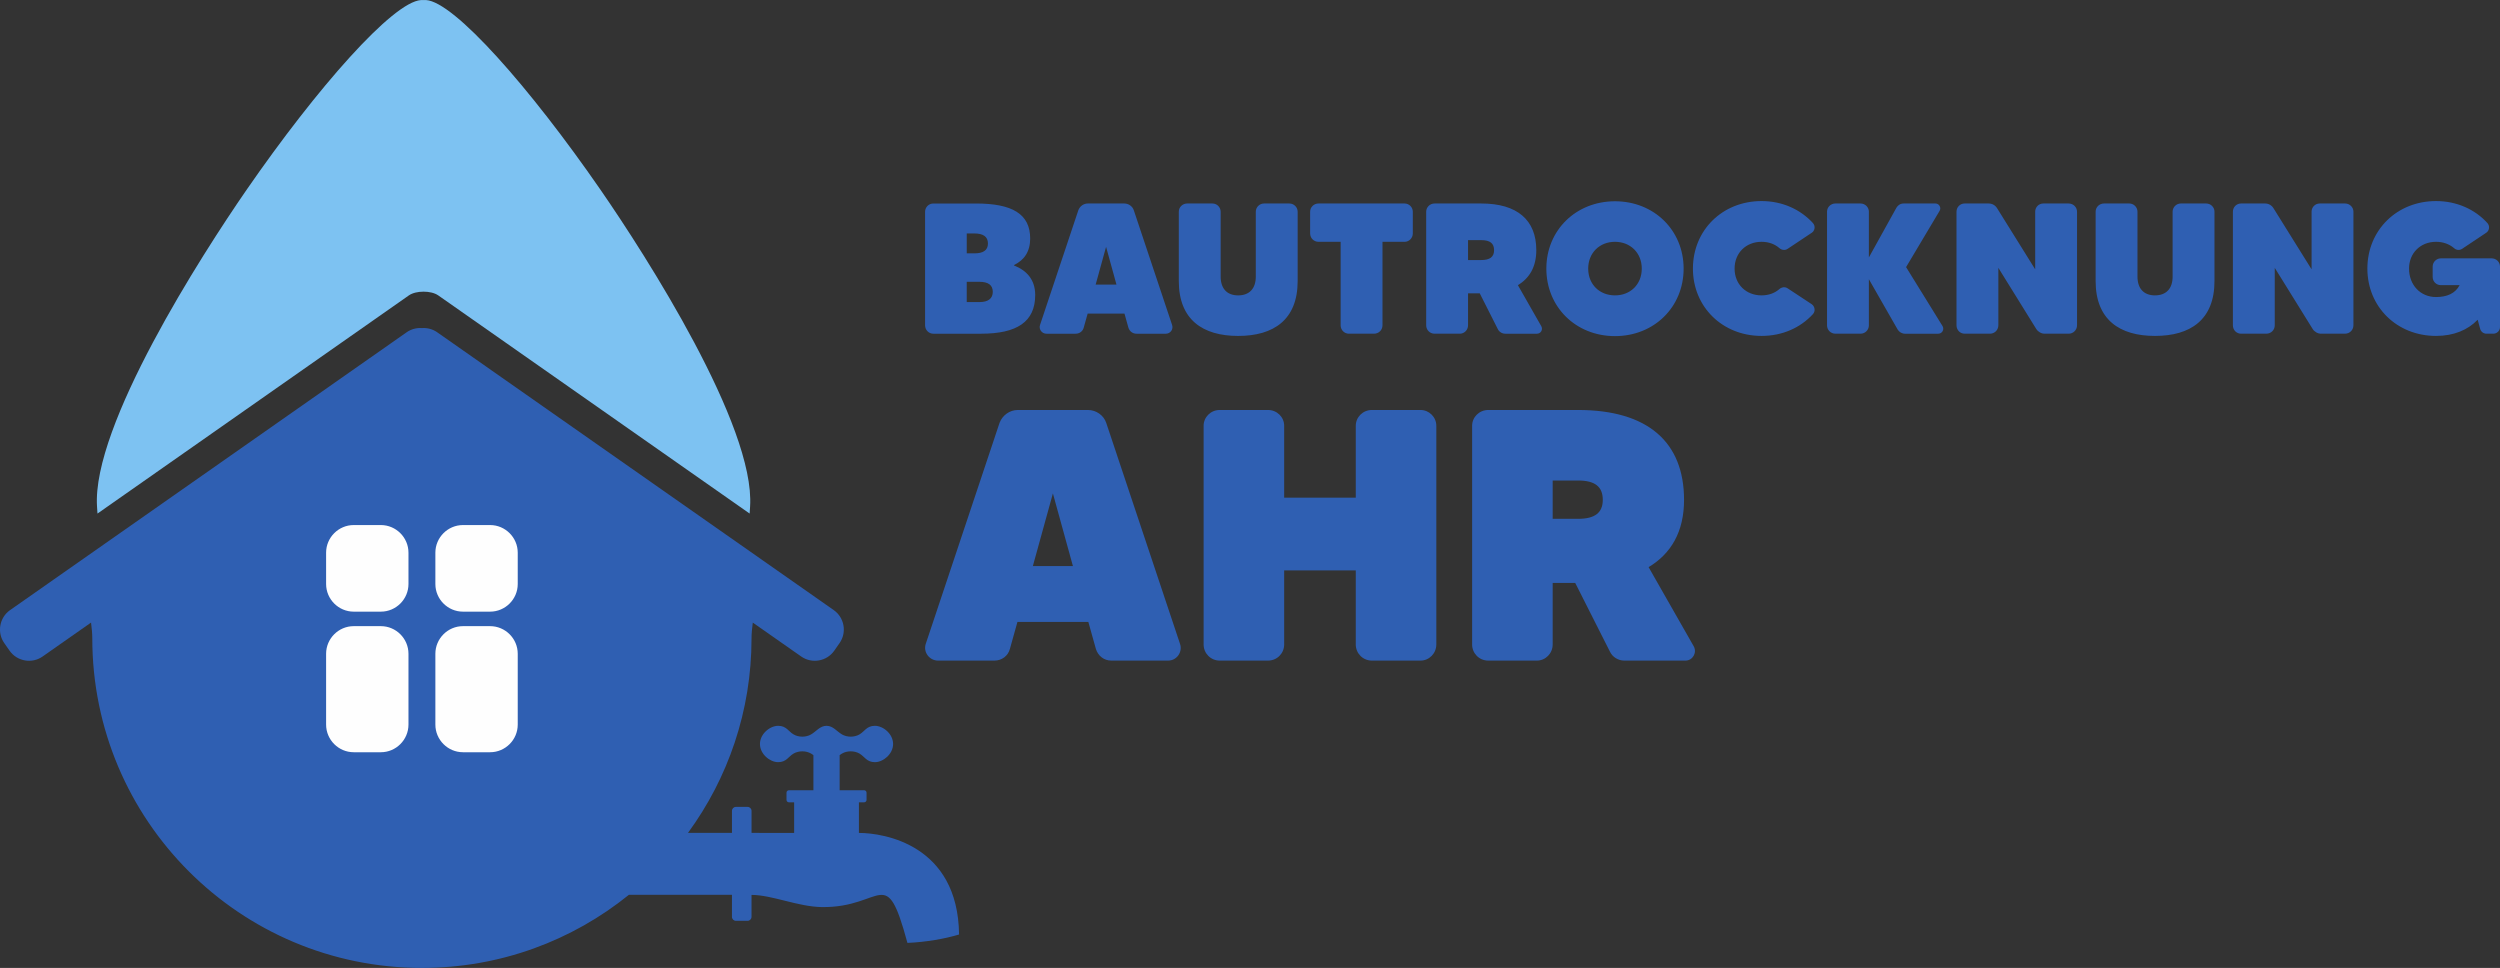<?xml version="1.0" encoding="UTF-8"?>
<svg xmlns="http://www.w3.org/2000/svg" xml:space="preserve" width="475.157mm" height="183.966mm" version="1.0"
     shape-rendering="geometricPrecision" text-rendering="geometricPrecision" image-rendering="optimizeQuality"
     fill-rule="evenodd" clip-rule="evenodd"
     viewBox="0 0 25522.41 9881.48"
>
   <rect x="0" y="0" width="25522.41" height="9881.48" fill="#333333" stroke="none"/>
   <path fill="#7DC2F2" fill-rule="nonzero"
         d="M4174.11 3015.74l-3178.85 2227.18 -4.74 -71.31c-53.31,-823.85 1066.56,-2567.5 1526.05,-3232.63 723.52,-1047.25 1494.43,-1919.55 1781.32,-1938.27 14.81,-0.95 37.79,-0.95 52.47,0 286.9,18.71 1057.92,891.01 1781.44,1938.27 459.49,665.24 1579.35,2408.9 1525.93,3232.63l-4.62 71.31 -3178.84 -2227.18c-72.73,-50.94 -227.43,-50.94 -300.16,0z"/>
    <path fill="#2F5FB2"
          d="M102.94 6228.46l4048.3 -2836.16c47.27,-33.17 102.46,-46.79 156.12,-42.88 53.66,-3.91 108.86,9.71 156.12,42.88l4048.18 2836.16c108.98,76.28 135.75,227.9 59.47,336.76l-54.49 77.83c-76.17,108.86 -227.9,135.63 -336.76,59.34l-494.67 -346.47c-6.99,55.79 -12.79,110.4 -12.79,160.5 0,743.07 -241.06,1429.75 -648.89,1986.49l449.06 0 0 -225.07c0,-22.27 18.12,-40.39 40.27,-40.39l119.28 0c22.15,0 40.27,18.48 40.27,40.39l0 225.07 79.84 0 0 0.12 355.12 0.24 0 -312.37 -53.06 0c-13.62,0 -24.87,-11.25 -24.87,-24.87l0 -73.68c0,-13.62 11.25,-24.76 24.87,-24.76l73.2 0 176.62 0 0 -358.68c-7.7,-5.81 -15.75,-11.26 -24.04,-16 -52.71,-30.2 -125.44,-30.2 -178.16,0 -52.71,30.21 -73.32,88.02 -157.9,88.02 -84.57,0 -185.62,-83.04 -185.62,-185.62 0,-102.46 101.05,-185.5 185.62,-185.5 84.58,0 105.31,57.81 157.9,88.01 52.71,30.33 125.44,30.33 178.16,0 52.59,-30.2 91.21,-88.01 157.9,-88.01 66.81,0 105.31,57.81 158.02,88.01 52.59,30.33 125.32,30.33 177.92,0 52.71,-30.2 73.44,-88.01 158.01,-88.01 84.58,0 185.62,83.04 185.62,185.5 0,102.58 -101.04,185.62 -185.62,185.62 -84.58,0 -105.19,-57.81 -157.9,-88.02 -52.71,-30.2 -125.45,-30.2 -178.16,0 -8.29,4.74 -16.11,10.19 -24.05,16l0 358.68 176.62 0 73.21 0c13.74,0 24.87,11.13 24.87,24.76l0 73.68c0,13.62 -11.13,24.87 -24.87,24.87l-53.07 0 0 312.37c251.12,0 1012.08,117.98 1022.38,1037.07 -142.5,42.88 -332.98,77.23 -527,85.65 -223.29,-823.26 -240.7,-358.8 -871.24,-365.67 -244.84,-2.72 -508.52,-123.78 -720.44,-124.37l0 224.47c0,21.8 -18.48,40.27 -40.27,40.27l-119.28 0c-21.8,0 -40.27,-18.12 -40.27,-40.27l0 -225.18 -1052.23 0c-577.58,466.71 -1312.59,746.27 -2112.99,746.27 -1858.43,0 -3365.06,-1506.51 -3365.06,-3365.06 0,-50.1 -5.68,-104.71 -12.67,-160.63l-494.78 346.6c-108.86,76.29 -260.6,49.52 -336.77,-59.34l-54.49 -77.83c-76.28,-108.86 -49.52,-260.48 59.34,-336.76l0.12 0z"/>
    <path fill="#FEFEFE"
          d="M3611.21 7679.53l276.83 0c155.17,0 282.04,-126.98 282.04,-282.16l0 -723.04c0,-155.18 -126.87,-282.04 -282.04,-282.04l-276.83 0c-155.06,0 -282.04,126.86 -282.04,282.04l0 723.04c0,155.18 126.98,282.16 282.04,282.16zm0 -1435.19l276.83 0c155.17,0 282.04,-127.1 282.04,-282.16l0 -319.95c0,-154.94 -127.1,-282.04 -282.04,-282.04l-276.83 0c-154.94,0 -282.04,126.87 -282.04,282.04l0 319.95c0,155.18 126.98,282.16 282.04,282.16zm1115.49 0l276.71 0c155.17,0 282.16,-127.1 282.16,-282.16l0 -319.95c0,-154.94 -127.1,-282.04 -282.16,-282.04l-276.71 0c-154.94,0 -282.04,126.87 -282.04,282.04l0 319.95c0,155.18 126.86,282.16 282.04,282.16zm0 1435.19l276.71 0c155.17,0 282.16,-126.98 282.16,-282.16l0 -723.04c0,-155.18 -126.98,-282.04 -282.16,-282.04l-276.71 0c-155.18,0 -282.04,126.86 -282.04,282.04l0 723.04c0,155.18 126.86,282.16 282.04,282.16z"/>
    <path fill="#2F5FB2" fill-rule="nonzero"
          d="M11344.74 6743.97l580.92 0c87.77,0 150.02,-87.78 120.83,-171.67l-753.05 -2255.27c-25.54,-76.61 -102.37,-131.55 -186.27,-131.55l-716.57 0c-83.9,0 -157.09,54.94 -186.27,131.55l-753.05 2255.27c-29.18,83.9 36.71,171.67 124.48,171.67l577.27 0c73.18,0 139.07,-47.42 157.31,-120.61l76.61 -274.04 723.86 0 76.61 274.04c21.89,73.18 84.13,120.61 157.31,120.61zm-800.47 -964.85l204.73 -741.87 204.5 741.87 -409.24 0zm3296.72 -1432.68l0 734.58 -730.94 0 0 -734.58c0,-87.77 -73.18,-160.96 -164.61,-160.96l-493.37 0c-91.43,0 -164.38,73.18 -164.38,160.96l0 2233.16c0,91.2 72.95,164.38 164.38,164.38l493.37 0c91.42,0 164.61,-73.18 164.61,-164.38l0 -756.7 730.94 0 0 756.7c0,91.2 72.95,164.38 164.38,164.38l497.01 0c87.78,0 160.96,-73.18 160.96,-164.38l0 -2233.16c0,-87.77 -73.18,-160.96 -160.96,-160.96l-497.01 0c-91.43,0 -164.38,73.18 -164.38,160.96zm2741.11 2397.54l624.92 0c73.18,0 120.6,-80.48 84.13,-146.14l-460.54 -807.76c230.27,-138.84 361.82,-361.82 361.82,-687.16 0,-592.09 -372.76,-917.43 -1081.81,-917.43l-917.42 0c-91.43,0 -164.38,73.18 -164.38,160.96l0 2233.16c0,91.2 72.95,164.38 164.38,164.38l497.01 0c87.78,0 160.96,-73.18 160.96,-164.38l0 -628.79 230.04 0 354.52 701.75c25.77,54.95 84.13,91.43 146.37,91.43zm-730.93 -1838.51l259.45 0c171.68,0 252.16,62.24 252.16,197.44 0,131.55 -80.48,193.79 -252.16,193.79l-259.45 0 0 -391.23z"/>
    <path fill="#2F5FB2" fill-rule="nonzero"
          d="M10351.82 2710l0 -3.79c104.48,-51.29 165.24,-136.81 165.24,-271.61 0,-250.65 -184.19,-357.02 -552.59,-357.02l-436.74 0c-45.61,0 -83.51,38.02 -83.51,83.63l0 1160.26c0,47.38 37.91,85.4 83.51,85.4l488.03 0c366.5,0 552.59,-121.54 552.59,-394.93 0,-151.98 -81.61,-248.87 -216.54,-301.94zm-404.52 -326.7c89.2,0 138.59,32.34 138.59,102.58 0,70.24 -49.4,100.69 -138.59,100.69l-77.94 0 0 -203.27 77.94 0zm51.29 700.66l-129.23 0 0 -207.06 129.23 0c89.2,0 136.7,32.34 136.7,102.58 0,68.35 -47.5,104.47 -136.7,104.47zm1602.81 322.79l301.82 0c45.6,0 77.94,-45.61 62.78,-89.2l-391.26 -1171.75c-13.27,-39.8 -53.19,-68.35 -96.78,-68.35l-372.31 0c-43.59,0 -81.61,28.55 -96.78,68.35l-391.26 1171.75c-15.16,43.59 19.07,89.2 64.68,89.2l299.93 0c38.02,0 72.26,-24.64 81.74,-62.66l39.8 -142.38 376.09 0 39.8 142.38c11.37,38.02 43.71,62.66 81.73,62.66zm-415.89 -501.3l106.37 -385.45 106.25 385.45 -212.63 0zm1718.54 -828c-45.61,0 -83.63,38.02 -83.63,83.63l0 662.63c0,121.53 -64.56,191.9 -180.41,191.9 -113.83,0 -178.39,-70.36 -178.39,-191.9l0 -662.63c0,-45.61 -38.02,-83.63 -83.63,-83.63l-258.23 0c-47.5,0 -85.4,38.02 -85.4,83.63l0 708.24c0,395.05 244.96,560.17 605.65,560.17 362.71,0 607.67,-165.13 607.67,-560.17l0 -708.24c0,-45.61 -37.91,-83.63 -85.4,-83.63l-258.23 0zm1435.67 0l-879.17 0c-47.5,0 -85.4,38.02 -85.4,83.63l0 222.1c0,47.5 37.91,85.52 85.4,85.52l226.01 0 0 852.64c0,47.38 37.91,85.4 83.51,85.4l258.23 0c47.5,0 85.53,-38.02 85.53,-85.4l0 -852.64 225.89 0c45.6,0 83.63,-38.02 83.63,-85.52l0 -222.1c0,-45.61 -38.02,-83.63 -83.63,-83.63zm1027.24 1329.3l324.68 0c38.02,0 62.66,-41.82 43.71,-75.93l-239.28 -419.69c119.64,-72.14 187.99,-187.99 187.99,-357.02 0,-307.62 -193.68,-476.66 -562.07,-476.66l-476.66 0c-47.5,0 -85.4,38.02 -85.4,83.63l0 1160.26c0,47.38 37.91,85.4 85.4,85.4l258.23 0c45.6,0 83.63,-38.02 83.63,-85.4l0 -326.7 119.52 0 184.2 364.61c13.39,28.54 43.71,47.5 76.05,47.5zm-379.77 -955.22l134.8 0c89.2,0 131.01,32.34 131.01,102.58 0,68.35 -41.82,100.69 -131.01,100.69l-134.8 0 0 -203.27zm1500.11 -396.83c-398.72,0 -700.66,296.26 -700.66,687.39 0,393.15 301.94,689.29 700.66,689.29 398.83,0 700.78,-296.14 700.78,-689.29 0,-391.14 -301.94,-687.39 -700.78,-687.39zm0 960.79c-157.55,0 -273.39,-112.06 -273.39,-273.52 0,-159.44 115.84,-273.39 273.39,-273.39 157.66,0 273.51,113.95 273.51,273.39 0,161.46 -115.85,273.52 -273.51,273.52zm1496.32 0c-159.44,0 -275.29,-113.95 -275.29,-273.52 0,-159.44 115.85,-273.39 275.29,-273.39 72.14,0 134.8,22.74 182.3,64.56 24.76,20.85 56.98,24.64 83.63,7.58l244.96 -163.35c34.12,-20.85 41.7,-70.24 13.27,-100.57 -127.22,-138.71 -311.42,-224.11 -524.16,-224.11 -398.72,0 -700.66,296.26 -700.66,689.29 0,391.26 301.94,687.39 700.66,687.39 212.74,0 396.94,-83.51 524.16,-222.1 28.43,-30.44 20.85,-79.84 -13.27,-102.58l-244.96 -161.46c-26.65,-17.05 -58.87,-13.26 -83.63,7.7 -47.5,41.7 -110.16,64.56 -182.3,64.56zm1847.65 313.31l-372.18 -601.98 341.74 -573.44c20.96,-32.34 -3.79,-76.05 -41.7,-76.05l-324.8 0c-32.22,0 -58.88,17.18 -74.03,43.71l-280.98 506.99 0 -467.07c0,-45.61 -38.02,-83.63 -85.52,-83.63l-256.34 0c-47.5,0 -85.4,38.02 -85.4,83.63l0 1160.26c0,47.38 37.91,85.4 85.4,85.4l256.34 0c47.5,0 85.52,-38.02 85.52,-85.4l0 -470.86 294.24 514.57c15.28,24.76 43.71,41.82 74.16,41.82l339.85 0c39.91,0 64.55,-43.71 43.71,-77.83l0 -0.12zm945.86 -1167.84l0 588.6 -389.36 -624.73c-18.95,-30.33 -51.29,-47.5 -85.4,-47.5l-244.97 0c-47.5,0 -83.51,38.02 -83.51,83.63l0 1160.26c0,47.38 36.01,85.4 83.51,85.4l258.23 0c47.5,0 85.52,-38.02 85.52,-85.4l0 -586.83 387.35 624.73c18.96,28.55 51.29,47.5 85.4,47.5l244.97 0c47.5,0 85.52,-38.02 85.52,-85.4l0 -1160.26c0,-45.61 -38.02,-83.63 -85.52,-83.63l-258.23 0c-47.5,0 -83.51,38.02 -83.51,83.63zm1486.72 -83.63c-45.6,0 -83.63,38.02 -83.63,83.63l0 662.63c0,121.53 -64.55,191.9 -180.4,191.9 -113.84,0 -178.39,-70.36 -178.39,-191.9l0 -662.63c0,-45.61 -38.02,-83.63 -83.63,-83.63l-258.23 0c-47.5,0 -85.4,38.02 -85.4,83.63l0 708.24c0,395.05 244.97,560.17 605.66,560.17 362.71,0 607.67,-165.13 607.67,-560.17l0 -708.24c0,-45.61 -37.91,-83.63 -85.41,-83.63l-258.23 0zm1334.98 83.63l0 588.6 -389.36 -624.73c-18.96,-30.33 -51.29,-47.5 -85.4,-47.5l-244.97 0c-47.5,0 -83.51,38.02 -83.51,83.63l0 1160.26c0,47.38 36.01,85.4 83.51,85.4l258.23 0c47.5,0 85.53,-38.02 85.53,-85.4l0 -586.83 387.35 624.73c18.95,28.55 51.29,47.5 85.4,47.5l244.97 0c47.5,0 85.52,-38.02 85.52,-85.4l0 -1160.26c0,-45.61 -38.02,-83.63 -85.52,-83.63l-258.23 0c-47.5,0 -83.51,38.02 -83.51,83.63zm1236.19 560.17l0 106.37c0,47.38 37.91,83.51 83.51,83.51l191.78 0c-43.71,83.51 -127.22,121.53 -241.17,121.53 -157.55,0 -275.29,-121.53 -275.29,-290.57 0,-159.44 117.74,-273.39 275.29,-273.39 72.14,0 134.8,22.74 184.19,64.56 22.86,20.85 55.08,24.64 81.74,7.58l244.96 -163.35c34.12,-20.85 41.7,-70.24 13.27,-100.57 -125.32,-138.71 -311.42,-224.11 -524.16,-224.11 -398.72,0 -700.66,296.26 -700.66,689.29 0,391.26 301.94,687.39 700.66,687.39 184.19,0 326.7,-62.66 425.37,-165.13l24.76 91.09c7.58,30.44 34.11,51.29 64.56,51.29l70.24 0c37.91,0 68.35,-30.33 68.35,-68.35l0 -617.15c0,-45.6 -38.02,-83.63 -85.52,-83.63l-518.36 0c-45.6,0 -83.51,38.02 -83.51,83.63z"/>
</svg>
